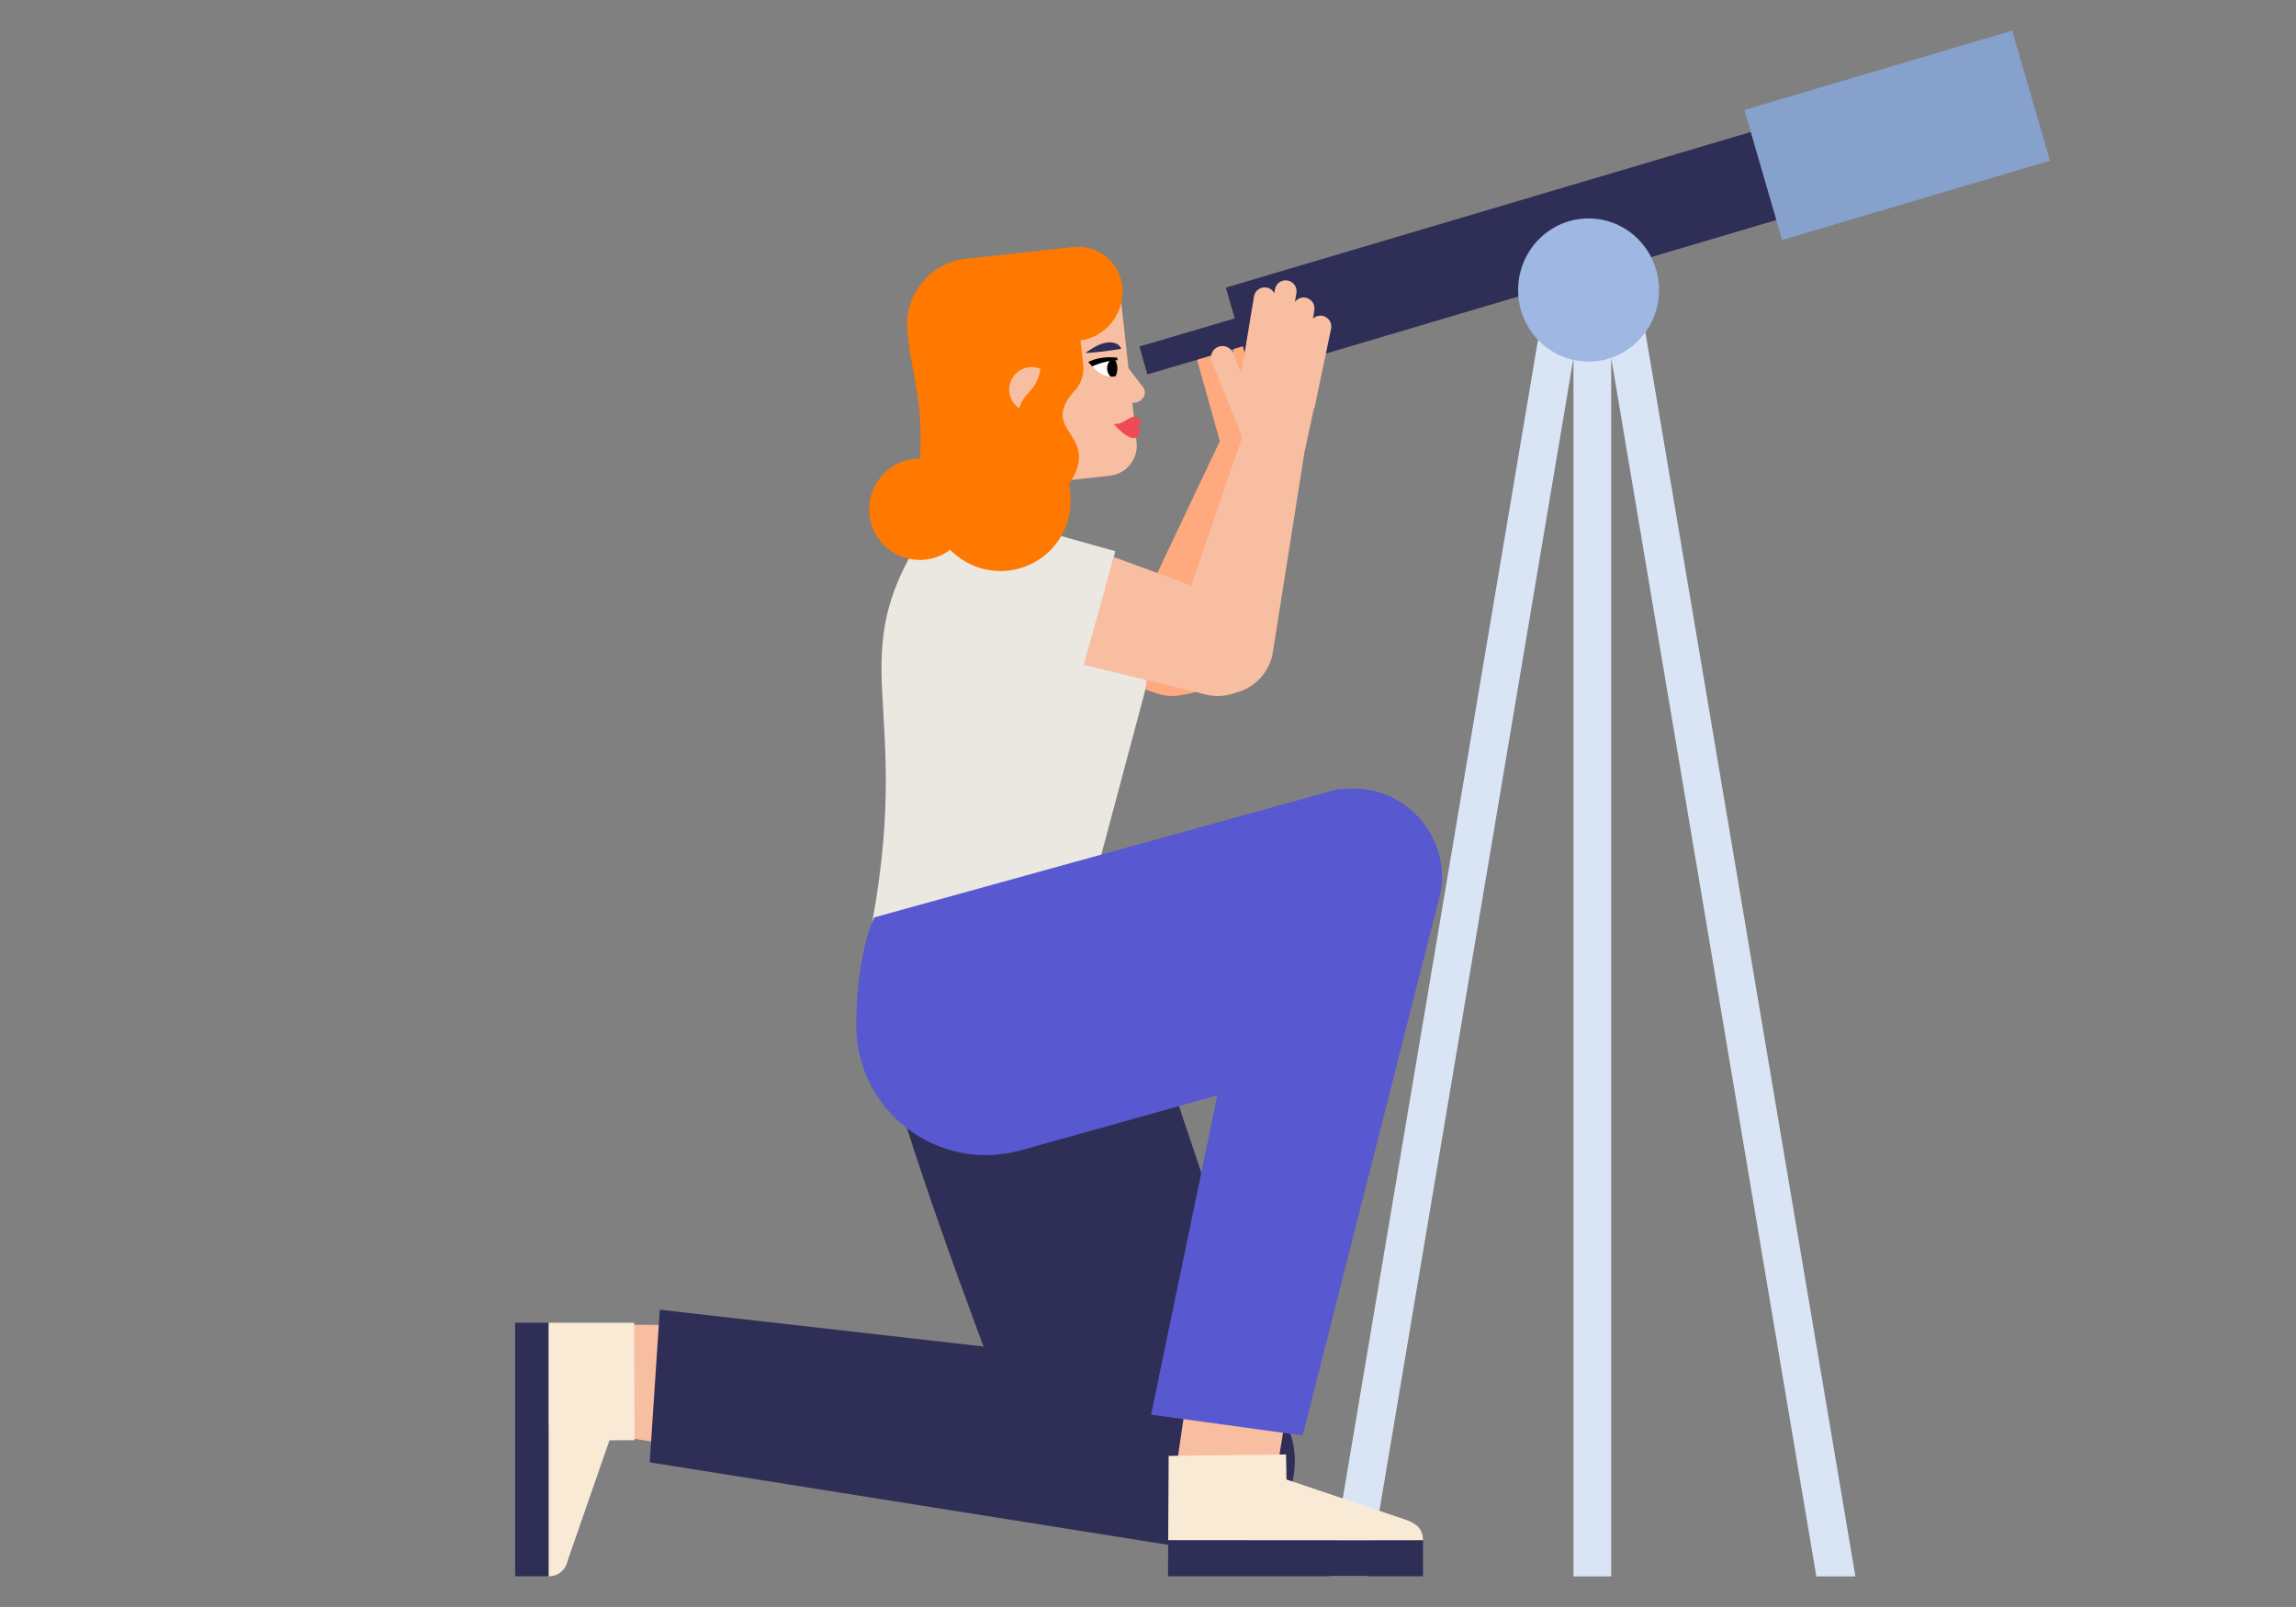 <?xml version="1.0" encoding="utf-8"?>
<!-- Generator: Adobe Illustrator 28.1.0, SVG Export Plug-In . SVG Version: 6.00 Build 0)  -->
<svg version="1.1" id="Layer_1" xmlns="http://www.w3.org/2000/svg" xmlns:xlink="http://www.w3.org/1999/xlink" x="0px" y="0px"
	 viewBox="0 0 1200 840" style="enable-background:new 0 0 1200 840;" xml:space="preserve">
<rect x="0" y="0" width="1200" height="840" fill="#808080" stroke="none"/>
<style type="text/css">
	.st0{fill:#D9E5F5;}
	.st1{fill:#FFA97E;}
	.st2{fill:#2F2E56;}
	.st3{fill:#85A1CC;}
	.st4{fill:#9EB8E3;}
	.st5{fill:#F8BEA2;}
	.st6{fill:#EE4B56;}
	.st7{fill:#EBE8E1;}
	.st8{fill:#F9EAD6;}
	.st9{fill:#5858D0;}
	.st10{fill:#FFFFFF;}
	.st11{fill:#FF7800;}
</style>
<polygon class="st0" points="857.23,157.49 969.72,824 949.3,824 842.1,187.13 842.1,824 822.37,824 822.37,187.13 715.17,824 
	694.91,824 807.24,157.49 "/>
<path class="st1" d="M602.41,304.68l35.15-74.12l-11.48-40.88c-0.9-3.19,0.96-6.5,4.15-7.39c3.19-0.9,6.5,0.96,7.39,4.15l3.08,10.98
	l11.06-39.22c0.85-3.03,4-4.79,7.02-3.93c1.79,0.5,3.11,1.81,3.74,3.42l0.54-1.92c0.85-3.03,4-4.79,7.02-3.93
	c3.03,0.85,4.79,4,3.93,7.02l-1.27,4.51c1.41-1.49,3.55-2.18,5.66-1.58v0c3.03,0.85,4.79,4,3.93,7.02l-1.22,4.33
	c1.44-1.08,3.36-1.47,5.2-0.87c2.99,0.98,4.61,4.2,3.63,7.18l-13.2,40.16l-0.22-0.07l-7.15,21.39l-0.1-0.02l-28.3,103.15
	c-2.9,10.58-11.84,17.7-21.91,18.96c-4.91,1.26-10.17,1.06-15.11-0.74l-62.07-22.65l21.93-54.22L602.41,304.68z"/>
<g>
	<polygon class="st2" points="595.51,181.13 645.35,166.44 640.67,150.35 965.4,54.06 978.78,100.06 654.05,196.35 649.58,180.98 
		599.7,195.69 	"/>
</g>
<g>
	<polygon class="st3" points="931.43,125.44 1071.43,83.98 1051.67,16 911.68,57.47 	"/>
</g>
<ellipse class="st4" cx="830.26" cy="151.6" rx="36.82" ry="37.42"/>
<path class="st5" d="M521.42,134.71l41.29-4.53c11.05-1.21,21,6.77,22.21,17.82l4.87,44.43l7.1,9.28c3.19,3.2,0.83,8.32-4.08,8.86
	l-1.01,0.11l2.25,20.5c0.95,8.71-5.33,16.54-14.04,17.49l-45.54,4.99c-11.05,1.21-21-6.77-22.21-17.82l-8.65-78.94
	C502.39,145.86,510.37,135.92,521.42,134.71z"/>
<path class="st6" d="M594.72,223.51c2.82-2.44,0.92-7.17-3.88-5.16c-2.51,1.05-4.4,3.5-8.8,3.3c3.2,3.54,6.34,6.19,8.99,7.16
	C594.98,230.25,596.88,225.09,594.72,223.51z"/>
<path class="st2" d="M586.03,182.31c-6.23,1.1-12.52,1.85-18.83,2.25c3.03-2.11,6.15-4.25,9.72-5.19
	C580.5,178.43,584.68,178.94,586.03,182.31z"/>
<path class="st7" d="M455.88,481.97c22.45-122.27-20.73-138.19,34.91-214.63c0.04-0.05,0.18-0.07,0.42-0.08
	c4.68-0.09,47.59,8.51,58.73,10.76c1.67,0.34,2.63,0.53,2.63,0.53l35.04,40.18c10.59,12.3,14.43,29.04,10.24,44.72l-25.15,94.15
	C572.7,457.61,450.63,510.52,455.88,481.97z"/>
<path class="st2" d="M533.02,752.1c80.74-1.97,140.5-2.82,140.5-2.82L592.48,507.4c0,0-18.75-8.68-56.57-7.37
	c-44.88,1.56-75.92,45.46-62.34,88.26C495.55,657.56,531.94,751.71,533.02,752.1z"/>
<polygon class="st5" points="284.26,744.73 367.66,757.71 368.64,692.75 284.47,692.13 "/>
<rect x="269.24" y="691.41" class="st2" width="17.57" height="132.52"/>
<path class="st8" d="M286.8,691.41h44.64l0.19,61.37l-13.09,0.09l-21.59,62.1c-1.04,5.26-4.79,9.03-10.15,8.96V691.41z"/>
<path class="st2" d="M344.84,684.61l288.86,32.83c25.34,1.87,44.47,23.74,42.95,49.1v0c-1.56,25.97-24.14,45.59-50.07,43.51
	l-287-45.67L344.84,684.61z"/>
<path class="st9" d="M699.09,554.04c0.96-80.76,1.49-141.9,1.49-141.9l-243.65,67.4c0,0-9.35,18.43-9.41,56.26
	c-0.07,44.9,42.67,77.51,85.94,65.5C603.48,581.86,698.66,555.11,699.09,554.04z"/>
<polygon class="st5" points="664.4,786.63 674.69,723.85 622.05,717.91 611.91,786.63 "/>
<polygon class="st2" points="610.45,823.94 610.56,805.06 743.73,805.06 743.73,823.94 "/>
<path class="st8" d="M610.55,805.06l0.24-44.05l61.37-0.75l0.21,13.08l62.29,21.02c6.17,2.13,9.08,5.32,9.06,10.69H610.55z"/>
<path class="st9" d="M601.61,739.47l59.65-287.54c3.64-25.14,26.81-42.69,52-39.39l0,0c25.79,3.38,43.78,27.29,39.89,53.01
	l-72.33,284.79L601.61,739.47z"/>
<path class="st5" d="M622.58,306.02l26.71-77.56l-15.94-39.35c-1.24-3.07,0.24-6.57,3.31-7.81c3.07-1.24,6.57,0.24,7.81,3.31
	l4.28,10.57l6.64-40.21c0.51-3.1,3.44-5.2,6.54-4.69c1.83,0.3,3.29,1.46,4.09,2.98l0.32-1.96c0.51-3.1,3.44-5.2,6.54-4.69
	c3.1,0.51,5.2,3.44,4.69,6.54l-0.76,4.62c1.23-1.63,3.29-2.56,5.45-2.2l0,0c3.1,0.51,5.2,3.44,4.69,6.54l-0.73,4.44
	c1.31-1.24,3.18-1.84,5.07-1.44c3.08,0.64,5.05,3.66,4.4,6.74l-8.67,41.38l-0.23-0.05l-4.73,22.05l-0.1-0.01l-16.69,105.66
	c-1.71,10.84-9.81,18.9-19.68,21.28c-4.74,1.8-9.99,2.18-15.09,0.94l-64.2-15.63l15.78-56.31L622.58,306.02z"/>
<path class="st7" d="M501.98,302.91L501.98,302.91c4.95-19.18,24.69-30.55,43.76-25.2l37.19,10.42l-0.85,3.02l-15.78,56.31
	l-3.7,13.2l-39.74-16.2C506.48,337.78,497.56,320.03,501.98,302.91z"/>
<path class="st10" d="M570.4,190.72c0,0,5.24-2.03,10.14-2.41c-1.26,0.88-2.04,2.69-1.87,4.71c0.14,1.65,0.88,3.04,1.9,3.87
	C578.03,196.79,574.01,195.73,570.4,190.72z"/>
<path d="M578.66,193.02c-0.17-2.02,0.61-3.82,1.87-4.71c0.78-0.06,1.55-0.08,2.28-0.04c0,0,2.49,3.62,0.27,8.36
	c0,0-0.99,0.31-2.53,0.25C579.54,196.06,578.8,194.66,578.66,193.02z"/>
<path d="M584.08,188.29l-0.11-1.27c0,0-7.84-1.5-15.23,2.23l2.15,2.27C570.89,191.52,576.32,188.69,584.08,188.29"/>
<path class="st11" d="M471.79,241.27c2.99-1.07,6.04-1.54,9.04-1.53c1.83-28.39-4.14-45.17-5.67-59.14
	c-0.11-0.4-0.19-0.82-0.24-1.24l-0.65-5.9c-2.08-19.01,11.64-36.11,30.65-38.2l56.02-6.14c12.75-1.4,24.21,7.8,25.61,20.55v0
	c1.51,13.81-8.18,26.25-21.79,28.31l1.4,12.78c0.46,4.17-0.64,8.15-2.82,11.38c-0.23,0.4-0.49,0.78-0.82,1.12c0,0,0,0,0,0
	c-0.4,0.5-0.83,0.97-1.28,1.42c-18.78,21.46,15.18,21.99-2.65,48.68c4.26,17.94-5.54,36.6-23.3,42.97
	c-13.96,5.01-28.95,1.04-38.68-8.92c-2.06,1.54-4.37,2.8-6.91,3.72c-13.77,4.94-28.93-2.21-33.88-15.97
	C450.87,261.39,458.02,246.22,471.79,241.27z"/>
<path class="st5" d="M538.93,203.73c-2.9,3.24-5.22,5.83-6.22,9.73c-2.96-1.97-5.01-5.25-5.25-9.07
	c-0.41-6.5,4.53-12.11,11.03-12.52c1.86-0.12,3.64,0.21,5.25,0.88C543.25,196.53,541.89,200.43,538.93,203.73z"/>
</svg>

